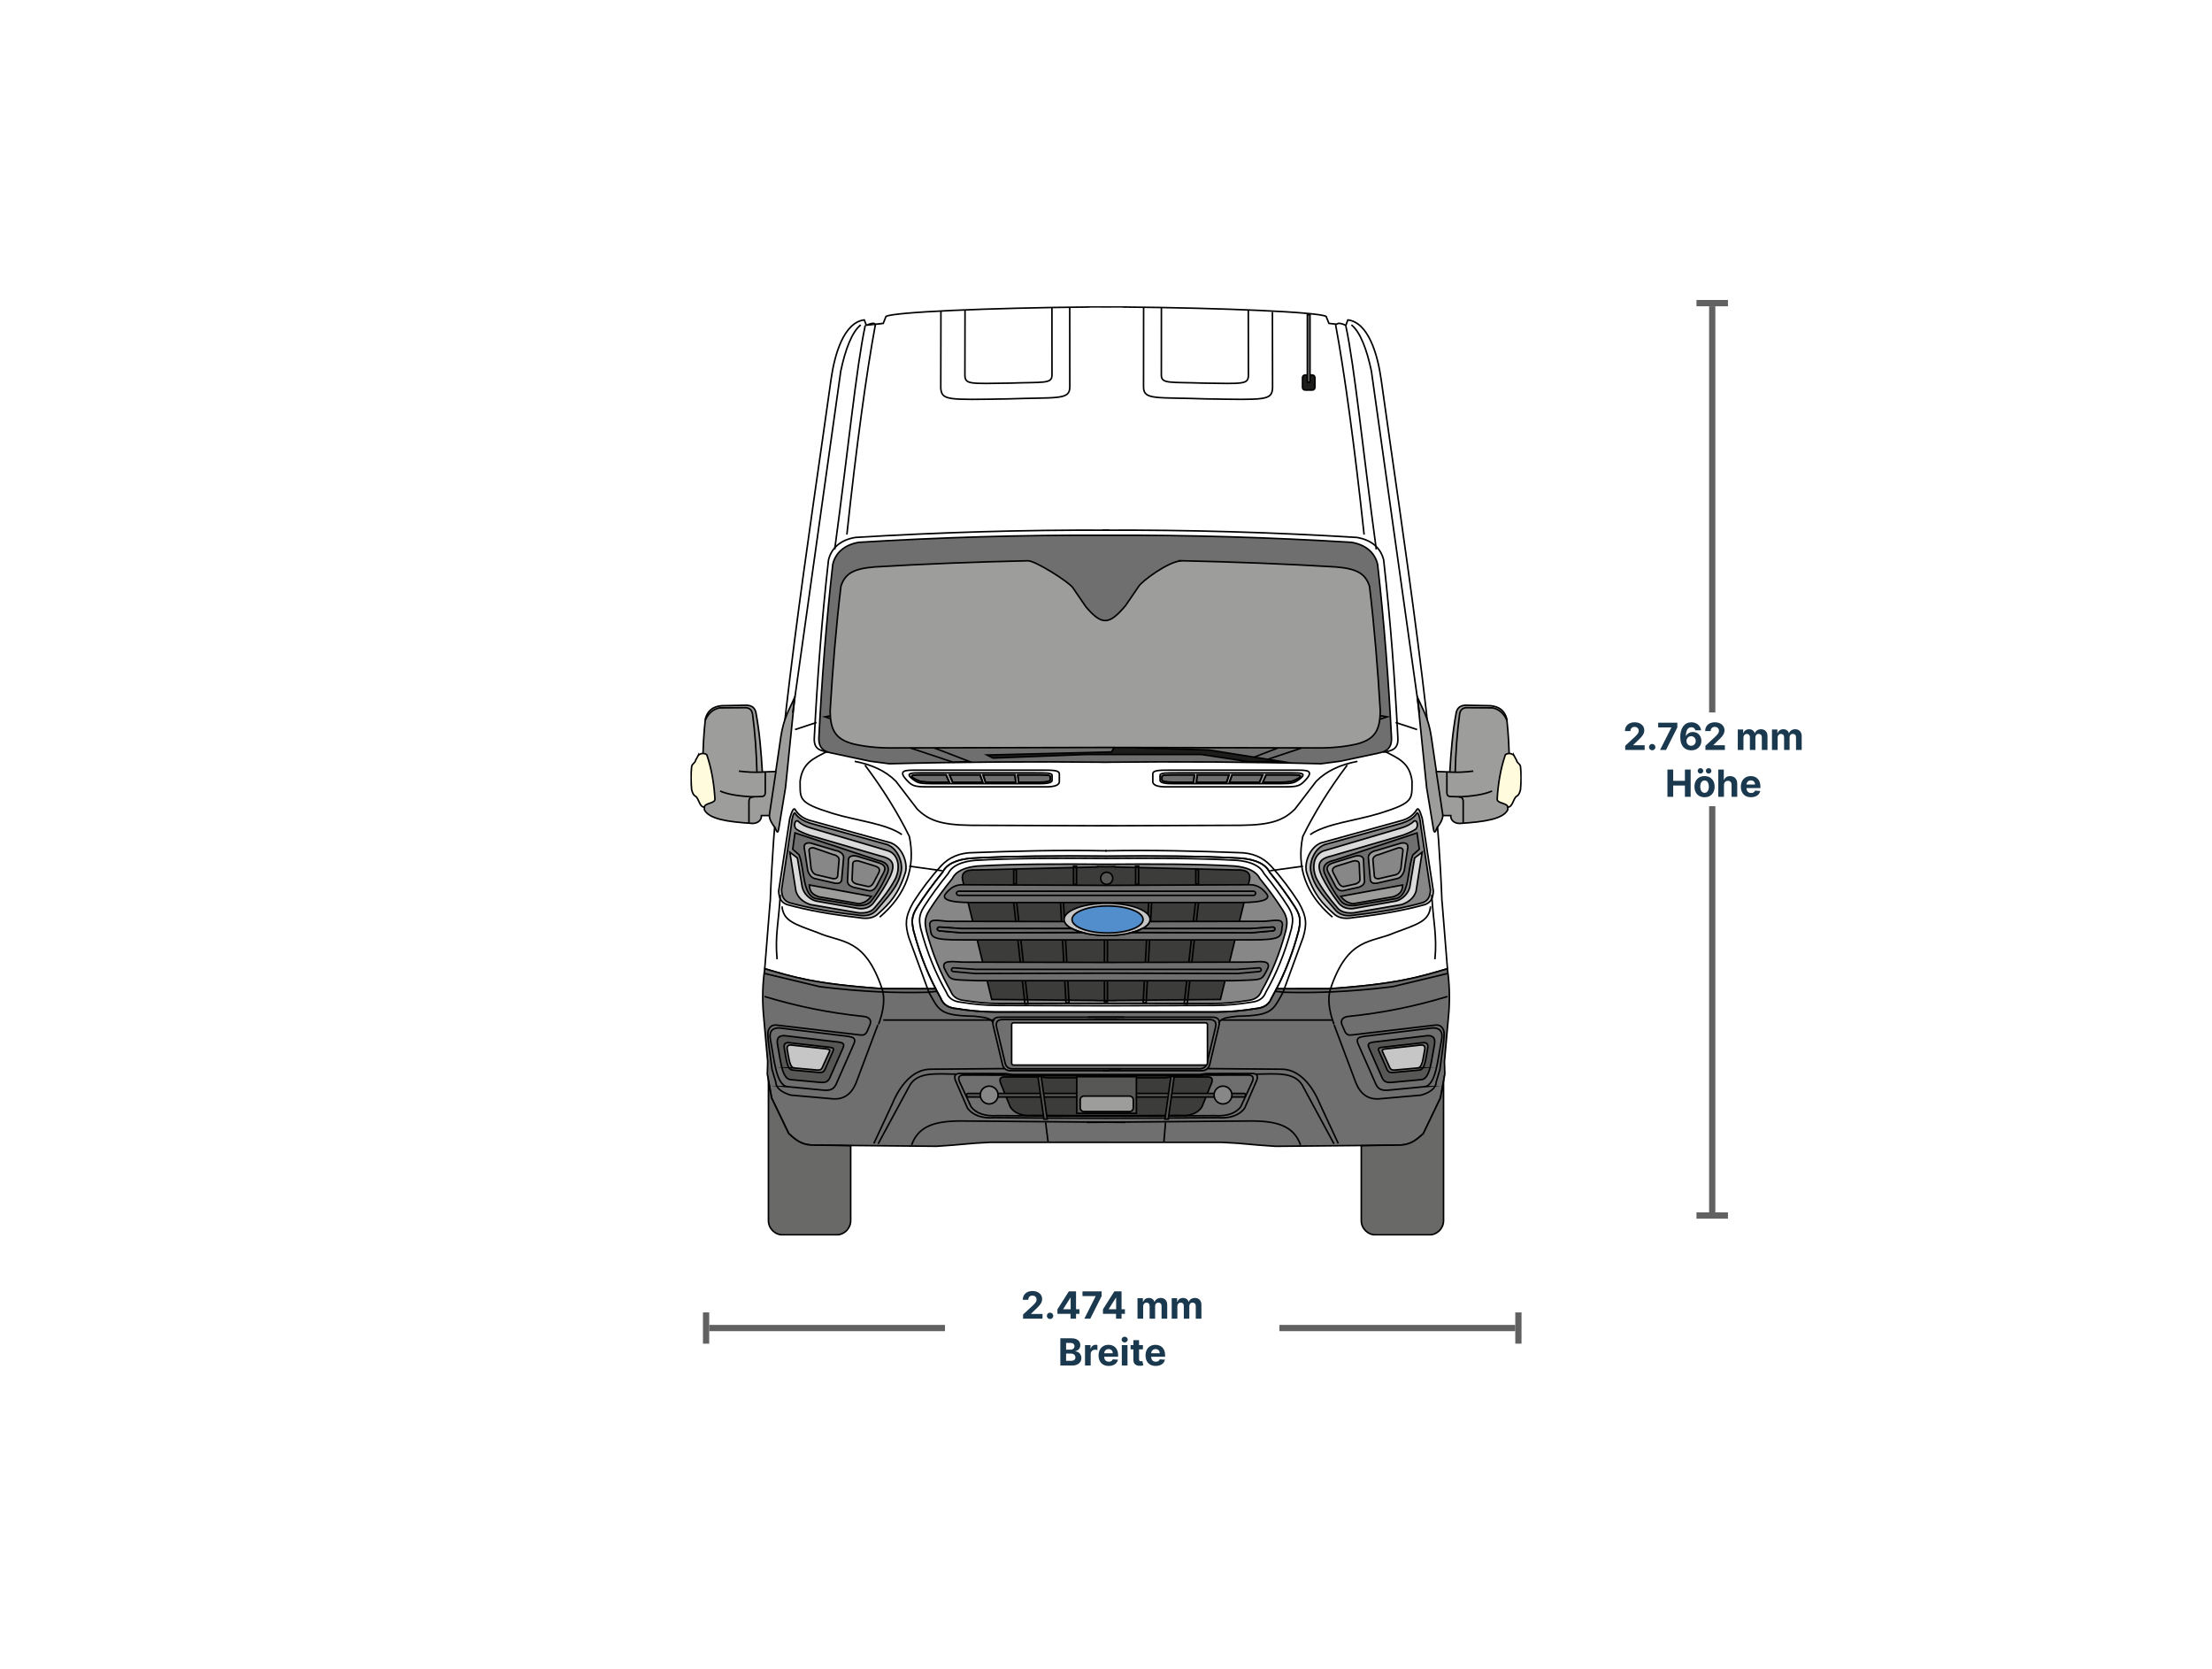 <svg width="708" height="534" viewBox="0 0 708 534" fill="none" xmlns="http://www.w3.org/2000/svg">
<rect width="708" height="534" fill="white"/>
<rect width="2.014" height="10.071" transform="matrix(0 1 1 0 543 96)" fill="#616161"/>
<rect width="289.972" height="2" transform="matrix(0 1 1 0 547.035 98.014)" fill="#616161"/>
<rect width="2.014" height="10.071" transform="matrix(0 1 1 0 543 387.986)" fill="#616161"/>
<rect width="90" height="30" transform="translate(503.43 228)" fill="white"/>
<path d="M520.186 240V238.67L523.292 235.794C523.557 235.538 523.778 235.308 523.957 235.104C524.139 234.899 524.277 234.699 524.371 234.503C524.464 234.304 524.511 234.089 524.511 233.859C524.511 233.604 524.453 233.384 524.336 233.199C524.22 233.011 524.061 232.868 523.859 232.768C523.657 232.666 523.429 232.615 523.173 232.615C522.906 232.615 522.673 232.669 522.474 232.777C522.275 232.885 522.122 233.04 522.014 233.241C521.906 233.443 521.852 233.683 521.852 233.962H520.101C520.101 233.391 520.23 232.895 520.488 232.474C520.747 232.054 521.109 231.729 521.575 231.499C522.041 231.268 522.578 231.153 523.186 231.153C523.811 231.153 524.355 231.264 524.818 231.486C525.284 231.705 525.646 232.009 525.905 232.398C526.163 232.787 526.292 233.233 526.292 233.736C526.292 234.065 526.227 234.391 526.096 234.712C525.969 235.033 525.74 235.389 525.41 235.781C525.081 236.17 524.616 236.638 524.017 237.183L522.743 238.432V238.491H526.407V240H520.186ZM528.823 240.111C528.541 240.111 528.3 240.011 528.098 239.812C527.899 239.611 527.8 239.369 527.8 239.088C527.8 238.81 527.899 238.571 528.098 238.372C528.3 238.173 528.541 238.074 528.823 238.074C529.095 238.074 529.334 238.173 529.539 238.372C529.743 238.571 529.845 238.81 529.845 239.088C529.845 239.276 529.797 239.447 529.7 239.604C529.607 239.757 529.483 239.881 529.33 239.974C529.176 240.065 529.007 240.111 528.823 240.111ZM531.336 240L534.954 232.841V232.781H530.739V231.273H536.863V232.803L533.241 240H531.336ZM541.289 240.119C540.84 240.116 540.407 240.041 539.99 239.893C539.575 239.746 539.203 239.506 538.873 239.173C538.544 238.841 538.282 238.401 538.089 237.852C537.899 237.304 537.803 236.631 537.803 235.832C537.806 235.099 537.89 234.445 538.055 233.868C538.222 233.288 538.461 232.797 538.771 232.393C539.083 231.99 539.457 231.683 539.892 231.473C540.326 231.26 540.813 231.153 541.353 231.153C541.936 231.153 542.45 231.267 542.896 231.494C543.342 231.719 543.7 232.024 543.97 232.411C544.242 232.797 544.407 233.23 544.464 233.71H542.644C542.573 233.406 542.424 233.168 542.197 232.994C541.97 232.821 541.688 232.734 541.353 232.734C540.785 232.734 540.353 232.982 540.058 233.476C539.765 233.97 539.616 234.642 539.61 235.491H539.67C539.801 235.233 539.977 235.013 540.198 234.831C540.423 234.646 540.677 234.506 540.961 234.409C541.248 234.31 541.551 234.26 541.869 234.26C542.386 234.26 542.846 234.382 543.249 234.626C543.653 234.868 543.971 235.2 544.204 235.624C544.437 236.047 544.553 236.531 544.553 237.077C544.553 237.668 544.416 238.193 544.14 238.653C543.867 239.114 543.485 239.474 542.994 239.736C542.505 239.994 541.937 240.122 541.289 240.119ZM541.281 238.67C541.565 238.67 541.819 238.602 542.044 238.466C542.268 238.33 542.444 238.145 542.572 237.912C542.7 237.679 542.764 237.418 542.764 237.128C542.764 236.838 542.7 236.578 542.572 236.348C542.447 236.118 542.274 235.935 542.052 235.798C541.83 235.662 541.578 235.594 541.294 235.594C541.08 235.594 540.883 235.634 540.701 235.713C540.522 235.793 540.365 235.903 540.228 236.045C540.095 236.187 539.99 236.352 539.913 236.54C539.836 236.724 539.798 236.922 539.798 237.132C539.798 237.413 539.862 237.67 539.99 237.903C540.12 238.136 540.296 238.322 540.518 238.462C540.742 238.601 540.997 238.67 541.281 238.67ZM545.862 240V238.67L548.968 235.794C549.232 235.538 549.454 235.308 549.633 235.104C549.815 234.899 549.953 234.699 550.046 234.503C550.14 234.304 550.187 234.089 550.187 233.859C550.187 233.604 550.129 233.384 550.012 233.199C549.896 233.011 549.737 232.868 549.535 232.768C549.333 232.666 549.105 232.615 548.849 232.615C548.582 232.615 548.349 232.669 548.15 232.777C547.951 232.885 547.798 233.04 547.69 233.241C547.582 233.443 547.528 233.683 547.528 233.962H545.776C545.776 233.391 545.906 232.895 546.164 232.474C546.423 232.054 546.785 231.729 547.251 231.499C547.717 231.268 548.254 231.153 548.862 231.153C549.487 231.153 550.031 231.264 550.494 231.486C550.96 231.705 551.322 232.009 551.58 232.398C551.839 232.787 551.968 233.233 551.968 233.736C551.968 234.065 551.903 234.391 551.772 234.712C551.644 235.033 551.416 235.389 551.086 235.781C550.757 236.17 550.292 236.638 549.693 237.183L548.419 238.432V238.491H552.083V240H545.862ZM556.215 240V233.455H557.945V234.609H558.021C558.158 234.226 558.385 233.923 558.703 233.702C559.021 233.48 559.402 233.369 559.845 233.369C560.294 233.369 560.676 233.482 560.992 233.706C561.307 233.928 561.517 234.229 561.622 234.609H561.691C561.824 234.234 562.066 233.935 562.415 233.71C562.767 233.483 563.183 233.369 563.664 233.369C564.274 233.369 564.77 233.564 565.151 233.953C565.534 234.339 565.726 234.888 565.726 235.598V240H563.915V235.956C563.915 235.592 563.818 235.32 563.625 235.138C563.432 234.956 563.191 234.865 562.901 234.865C562.571 234.865 562.314 234.97 562.129 235.18C561.945 235.388 561.852 235.662 561.852 236.003V240H560.093V235.918C560.093 235.597 560 235.341 559.816 235.151C559.634 234.96 559.394 234.865 559.095 234.865C558.894 234.865 558.712 234.916 558.55 235.018C558.391 235.118 558.264 235.259 558.171 235.44C558.077 235.619 558.03 235.83 558.03 236.071V240H556.215ZM567.16 240V233.455H568.89V234.609H568.967C569.103 234.226 569.33 233.923 569.649 233.702C569.967 233.48 570.347 233.369 570.791 233.369C571.24 233.369 571.622 233.482 571.937 233.706C572.252 233.928 572.463 234.229 572.568 234.609H572.636C572.769 234.234 573.011 233.935 573.36 233.71C573.713 233.483 574.129 233.369 574.609 233.369C575.22 233.369 575.715 233.564 576.096 233.953C576.48 234.339 576.671 234.888 576.671 235.598V240H574.86V235.956C574.86 235.592 574.764 235.32 574.57 235.138C574.377 234.956 574.136 234.865 573.846 234.865C573.517 234.865 573.259 234.97 573.075 235.18C572.89 235.388 572.798 235.662 572.798 236.003V240H571.038V235.918C571.038 235.597 570.945 235.341 570.761 235.151C570.579 234.96 570.339 234.865 570.041 234.865C569.839 234.865 569.657 234.916 569.495 235.018C569.336 235.118 569.21 235.259 569.116 235.44C569.022 235.619 568.975 235.83 568.975 236.071V240H567.16ZM533.702 255V246.273H535.547V249.874H539.293V246.273H541.134V255H539.293V251.395H535.547V255H533.702ZM545.578 255.128C544.916 255.128 544.344 254.987 543.861 254.706C543.381 254.422 543.01 254.027 542.749 253.521C542.487 253.013 542.357 252.423 542.357 251.753C542.357 251.077 542.487 250.486 542.749 249.98C543.01 249.472 543.381 249.077 543.861 248.795C544.344 248.511 544.916 248.369 545.578 248.369C546.24 248.369 546.811 248.511 547.291 248.795C547.774 249.077 548.146 249.472 548.408 249.98C548.669 250.486 548.8 251.077 548.8 251.753C548.8 252.423 548.669 253.013 548.408 253.521C548.146 254.027 547.774 254.422 547.291 254.706C546.811 254.987 546.24 255.128 545.578 255.128ZM545.587 253.722C545.888 253.722 546.139 253.636 546.341 253.466C546.543 253.293 546.695 253.057 546.797 252.759C546.902 252.46 546.955 252.121 546.955 251.74C546.955 251.359 546.902 251.02 546.797 250.722C546.695 250.423 546.543 250.187 546.341 250.014C546.139 249.841 545.888 249.754 545.587 249.754C545.283 249.754 545.027 249.841 544.82 250.014C544.615 250.187 544.46 250.423 544.355 250.722C544.253 251.02 544.202 251.359 544.202 251.74C544.202 252.121 544.253 252.46 544.355 252.759C544.46 253.057 544.615 253.293 544.82 253.466C545.027 253.636 545.283 253.722 545.587 253.722ZM544.279 247.56C544.034 247.56 543.824 247.474 543.648 247.304C543.472 247.131 543.384 246.926 543.384 246.69C543.384 246.449 543.472 246.244 543.648 246.077C543.824 245.909 544.034 245.825 544.279 245.825C544.526 245.825 544.735 245.909 544.905 246.077C545.078 246.244 545.165 246.449 545.165 246.69C545.165 246.926 545.078 247.131 544.905 247.304C544.735 247.474 544.526 247.56 544.279 247.56ZM546.887 247.56C546.642 247.56 546.432 247.474 546.256 247.304C546.08 247.131 545.992 246.926 545.992 246.69C545.992 246.449 546.08 246.244 546.256 246.077C546.432 245.909 546.642 245.825 546.887 245.825C547.134 245.825 547.343 245.909 547.513 246.077C547.686 246.244 547.773 246.449 547.773 246.69C547.773 246.926 547.686 247.131 547.513 247.304C547.343 247.474 547.134 247.56 546.887 247.56ZM551.796 251.216V255H549.98V246.273H551.744V249.609H551.821C551.969 249.223 552.208 248.92 552.537 248.702C552.867 248.48 553.28 248.369 553.777 248.369C554.232 248.369 554.628 248.469 554.966 248.668C555.307 248.864 555.571 249.146 555.759 249.516C555.949 249.882 556.043 250.321 556.04 250.832V255H554.225V251.156C554.227 250.753 554.125 250.439 553.918 250.214C553.713 249.99 553.426 249.878 553.057 249.878C552.81 249.878 552.591 249.93 552.401 250.036C552.213 250.141 552.066 250.294 551.958 250.496C551.852 250.695 551.798 250.935 551.796 251.216ZM560.452 255.128C559.778 255.128 559.199 254.991 558.713 254.719C558.23 254.443 557.858 254.054 557.596 253.551C557.335 253.045 557.204 252.447 557.204 251.757C557.204 251.084 557.335 250.493 557.596 249.984C557.858 249.476 558.226 249.08 558.7 248.795C559.177 248.511 559.737 248.369 560.379 248.369C560.811 248.369 561.213 248.439 561.585 248.578C561.96 248.714 562.287 248.92 562.565 249.196C562.846 249.472 563.065 249.818 563.221 250.236C563.378 250.651 563.456 251.136 563.456 251.693V252.192H557.929V251.067H561.747C561.747 250.805 561.69 250.574 561.577 250.372C561.463 250.17 561.305 250.013 561.104 249.899C560.905 249.783 560.673 249.724 560.409 249.724C560.133 249.724 559.889 249.788 559.676 249.916C559.466 250.041 559.301 250.21 559.182 250.423C559.062 250.634 559.001 250.868 558.998 251.126V252.196C558.998 252.52 559.058 252.8 559.177 253.036C559.3 253.271 559.471 253.453 559.693 253.581C559.915 253.709 560.177 253.773 560.481 253.773C560.683 253.773 560.868 253.744 561.035 253.688C561.203 253.631 561.346 253.545 561.466 253.432C561.585 253.318 561.676 253.179 561.738 253.014L563.417 253.125C563.332 253.528 563.157 253.881 562.893 254.182C562.632 254.48 562.294 254.713 561.879 254.881C561.467 255.045 560.991 255.128 560.452 255.128Z" fill="#1B394E"/>
<rect width="2" height="10" transform="matrix(1 0 0 -1 225 430)" fill="#616161"/>
<rect width="75.5" height="2" transform="matrix(1 0 0 -1 227 426)" fill="#616161"/>
<rect width="107" height="30" transform="translate(302.5 410)" fill="white"/>
<path d="M327.457 422V420.67L330.564 417.794C330.828 417.538 331.05 417.308 331.229 417.104C331.411 416.899 331.548 416.699 331.642 416.503C331.736 416.304 331.783 416.089 331.783 415.859C331.783 415.604 331.724 415.384 331.608 415.199C331.491 415.011 331.332 414.868 331.131 414.768C330.929 414.666 330.7 414.615 330.445 414.615C330.178 414.615 329.945 414.669 329.746 414.777C329.547 414.885 329.393 415.04 329.286 415.241C329.178 415.443 329.124 415.683 329.124 415.962H327.372C327.372 415.391 327.501 414.895 327.76 414.474C328.018 414.054 328.381 413.729 328.847 413.499C329.313 413.268 329.849 413.153 330.457 413.153C331.082 413.153 331.626 413.264 332.089 413.486C332.555 413.705 332.918 414.009 333.176 414.398C333.435 414.787 333.564 415.233 333.564 415.736C333.564 416.065 333.499 416.391 333.368 416.712C333.24 417.033 333.011 417.389 332.682 417.781C332.352 418.17 331.888 418.638 331.288 419.183L330.014 420.432V420.491H333.679V422H327.457ZM336.094 422.111C335.813 422.111 335.571 422.011 335.37 421.812C335.171 421.611 335.071 421.369 335.071 421.088C335.071 420.81 335.171 420.571 335.37 420.372C335.571 420.173 335.813 420.074 336.094 420.074C336.367 420.074 336.605 420.173 336.81 420.372C337.015 420.571 337.117 420.81 337.117 421.088C337.117 421.276 337.069 421.447 336.972 421.604C336.878 421.757 336.755 421.881 336.601 421.974C336.448 422.065 336.279 422.111 336.094 422.111ZM338.458 420.466V419.013L342.102 413.273H343.354V415.284H342.613L340.316 418.919V418.987H345.494V420.466H338.458ZM342.647 422V420.023L342.681 419.379V413.273H344.411V422H342.647ZM347.068 422L350.686 414.841V414.781H346.472V413.273H352.595V414.803L348.973 422H347.068ZM353.025 420.466V419.013L356.668 413.273H357.921V415.284H357.179L354.882 418.919V418.987H360.06V420.466H353.025ZM357.213 422V420.023L357.248 419.379V413.273H358.978V422H357.213ZM364.084 422V415.455H365.814V416.609H365.891C366.027 416.226 366.254 415.923 366.572 415.702C366.891 415.48 367.271 415.369 367.714 415.369C368.163 415.369 368.545 415.482 368.861 415.706C369.176 415.928 369.386 416.229 369.491 416.609H369.56C369.693 416.234 369.935 415.935 370.284 415.71C370.636 415.483 371.053 415.369 371.533 415.369C372.143 415.369 372.639 415.564 373.02 415.953C373.403 416.339 373.595 416.888 373.595 417.598V422H371.784V417.956C371.784 417.592 371.688 417.32 371.494 417.138C371.301 416.956 371.06 416.865 370.77 416.865C370.44 416.865 370.183 416.97 369.999 417.18C369.814 417.388 369.722 417.662 369.722 418.003V422H367.962V417.918C367.962 417.597 367.869 417.341 367.685 417.151C367.503 416.96 367.263 416.865 366.964 416.865C366.763 416.865 366.581 416.916 366.419 417.018C366.26 417.118 366.134 417.259 366.04 417.44C365.946 417.619 365.899 417.83 365.899 418.071V422H364.084ZM375.029 422V415.455H376.759V416.609H376.836C376.972 416.226 377.2 415.923 377.518 415.702C377.836 415.48 378.217 415.369 378.66 415.369C379.109 415.369 379.491 415.482 379.806 415.706C380.121 415.928 380.332 416.229 380.437 416.609H380.505C380.638 416.234 380.88 415.935 381.229 415.71C381.582 415.483 381.998 415.369 382.478 415.369C383.089 415.369 383.585 415.564 383.965 415.953C384.349 416.339 384.54 416.888 384.54 417.598V422H382.729V417.956C382.729 417.592 382.633 417.32 382.44 417.138C382.246 416.956 382.005 416.865 381.715 416.865C381.386 416.865 381.129 416.97 380.944 417.18C380.759 417.388 380.667 417.662 380.667 418.003V422H378.907V417.918C378.907 417.597 378.815 417.341 378.63 417.151C378.448 416.96 378.208 416.865 377.91 416.865C377.708 416.865 377.526 416.916 377.364 417.018C377.205 417.118 377.079 417.259 376.985 417.44C376.891 417.619 376.844 417.83 376.844 418.071V422H375.029ZM339.385 437V428.273H342.88C343.522 428.273 344.057 428.368 344.486 428.558C344.915 428.749 345.238 429.013 345.454 429.351C345.67 429.686 345.778 430.072 345.778 430.51C345.778 430.851 345.709 431.151 345.573 431.409C345.437 431.665 345.249 431.875 345.01 432.04C344.775 432.202 344.505 432.317 344.201 432.385V432.47C344.533 432.484 344.844 432.578 345.134 432.751C345.427 432.925 345.664 433.168 345.846 433.48C346.028 433.79 346.118 434.159 346.118 434.588C346.118 435.051 346.003 435.464 345.773 435.828C345.546 436.189 345.209 436.474 344.763 436.685C344.317 436.895 343.768 437 343.114 437H339.385ZM341.231 435.491H342.735C343.249 435.491 343.624 435.393 343.86 435.197C344.096 434.999 344.214 434.734 344.214 434.405C344.214 434.163 344.155 433.95 344.039 433.766C343.922 433.581 343.756 433.436 343.54 433.331C343.327 433.226 343.073 433.173 342.778 433.173H341.231V435.491ZM341.231 431.925H342.599C342.851 431.925 343.076 431.881 343.272 431.793C343.471 431.702 343.627 431.574 343.741 431.409C343.857 431.244 343.915 431.047 343.915 430.817C343.915 430.501 343.803 430.247 343.579 430.054C343.357 429.861 343.042 429.764 342.633 429.764H341.231V431.925ZM347.285 437V430.455H349.045V431.597H349.113C349.232 431.19 349.433 430.884 349.714 430.676C349.995 430.466 350.319 430.361 350.686 430.361C350.776 430.361 350.874 430.366 350.98 430.378C351.085 430.389 351.177 430.405 351.257 430.425V432.036C351.171 432.01 351.053 431.987 350.903 431.967C350.752 431.947 350.615 431.938 350.49 431.938C350.222 431.938 349.984 431.996 349.774 432.112C349.566 432.226 349.401 432.385 349.279 432.589C349.16 432.794 349.1 433.03 349.1 433.297V437H347.285ZM354.873 437.128C354.2 437.128 353.621 436.991 353.135 436.719C352.652 436.443 352.28 436.054 352.018 435.551C351.757 435.045 351.626 434.447 351.626 433.757C351.626 433.084 351.757 432.493 352.018 431.984C352.28 431.476 352.648 431.08 353.122 430.795C353.599 430.511 354.159 430.369 354.801 430.369C355.233 430.369 355.635 430.439 356.007 430.578C356.382 430.714 356.709 430.92 356.987 431.196C357.268 431.472 357.487 431.818 357.643 432.236C357.8 432.651 357.878 433.136 357.878 433.693V434.192H352.351V433.067H356.169C356.169 432.805 356.112 432.574 355.998 432.372C355.885 432.17 355.727 432.013 355.525 431.899C355.327 431.783 355.095 431.724 354.831 431.724C354.555 431.724 354.311 431.788 354.098 431.916C353.888 432.041 353.723 432.21 353.604 432.423C353.484 432.634 353.423 432.868 353.42 433.126V434.196C353.42 434.52 353.48 434.8 353.599 435.036C353.721 435.271 353.893 435.453 354.115 435.581C354.336 435.709 354.599 435.773 354.903 435.773C355.105 435.773 355.29 435.744 355.457 435.688C355.625 435.631 355.768 435.545 355.888 435.432C356.007 435.318 356.098 435.179 356.16 435.014L357.839 435.125C357.754 435.528 357.579 435.881 357.315 436.182C357.054 436.48 356.716 436.713 356.301 436.881C355.889 437.045 355.413 437.128 354.873 437.128ZM359.062 437V430.455H360.878V437H359.062ZM359.974 429.611C359.704 429.611 359.473 429.521 359.28 429.342C359.089 429.161 358.994 428.943 358.994 428.69C358.994 428.44 359.089 428.226 359.28 428.047C359.473 427.865 359.704 427.774 359.974 427.774C360.244 427.774 360.474 427.865 360.665 428.047C360.858 428.226 360.954 428.44 360.954 428.69C360.954 428.943 360.858 429.161 360.665 429.342C360.474 429.521 360.244 429.611 359.974 429.611ZM365.813 430.455V431.818H361.872V430.455H365.813ZM362.767 428.886H364.582V434.989C364.582 435.156 364.607 435.287 364.659 435.381C364.71 435.472 364.781 435.536 364.872 435.572C364.965 435.609 365.073 435.628 365.195 435.628C365.281 435.628 365.366 435.621 365.451 435.607C365.536 435.589 365.602 435.577 365.647 435.568L365.933 436.919C365.842 436.947 365.714 436.98 365.549 437.017C365.384 437.057 365.184 437.081 364.948 437.089C364.511 437.107 364.127 437.048 363.798 436.915C363.471 436.781 363.217 436.574 363.035 436.293C362.853 436.011 362.764 435.656 362.767 435.227V428.886ZM369.909 437.128C369.235 437.128 368.656 436.991 368.17 436.719C367.687 436.443 367.315 436.054 367.053 435.551C366.792 435.045 366.661 434.447 366.661 433.757C366.661 433.084 366.792 432.493 367.053 431.984C367.315 431.476 367.683 431.08 368.157 430.795C368.634 430.511 369.194 430.369 369.836 430.369C370.268 430.369 370.67 430.439 371.042 430.578C371.417 430.714 371.744 430.92 372.022 431.196C372.303 431.472 372.522 431.818 372.678 432.236C372.835 432.651 372.913 433.136 372.913 433.693V434.192H367.386V433.067H371.204C371.204 432.805 371.147 432.574 371.034 432.372C370.92 432.17 370.762 432.013 370.561 431.899C370.362 431.783 370.13 431.724 369.866 431.724C369.59 431.724 369.346 431.788 369.133 431.916C368.923 432.041 368.758 432.21 368.639 432.423C368.519 432.634 368.458 432.868 368.455 433.126V434.196C368.455 434.52 368.515 434.8 368.634 435.036C368.757 435.271 368.928 435.453 369.15 435.581C369.372 435.709 369.634 435.773 369.938 435.773C370.14 435.773 370.325 435.744 370.492 435.688C370.66 435.631 370.803 435.545 370.923 435.432C371.042 435.318 371.133 435.179 371.195 435.014L372.874 435.125C372.789 435.528 372.615 435.881 372.35 436.182C372.089 436.48 371.751 436.713 371.336 436.881C370.924 437.045 370.448 437.128 369.909 437.128Z" fill="#1B394E"/>
<rect width="75.5" height="2" transform="matrix(1 0 0 -1 409.5 426)" fill="#616161"/>
<rect width="2" height="10" transform="matrix(1 0 0 -1 485 430)" fill="#616161"/>
<g clip-path="url(#clip0_275_12181)">
<path fill-rule="evenodd" clip-rule="evenodd" d="M277.487 104.042C278.115 103.724 278.804 103.52 279.562 103.459L280.266 103.747L282.696 103.49L283.59 101.256C286.051 99.87 316.292 98.545 348.525 98.25V98.189C350.357 98.189 352.19 98.197 354.022 98.205C355.854 98.197 357.687 98.189 359.519 98.189V98.25C391.752 98.545 421.986 99.87 424.454 101.256L425.348 103.49L427.778 103.747L428.483 103.459C429.247 103.52 429.936 103.717 430.557 104.042L430.784 104.065L431.42 102.377C438.008 103.21 440.946 113.462 442.066 121.435C449.184 172.408 459.686 238.327 461.526 288.46L461.594 288.891L463.29 310.016C454.173 312.674 447.412 314.893 425.507 316.415L408.698 316.43H408.584C411.408 310.97 413.831 304.799 415.709 297.682C416.095 295.448 416.633 293.601 414.498 290.292C412.12 286.574 409.402 282.857 406.381 279.146C405.048 276.466 401.86 275.08 397.295 274.664C384.9 273.937 369.809 273.892 354.03 274.013C338.25 273.892 323.16 273.937 310.765 274.664C306.199 275.08 303.011 276.466 301.679 279.146C298.658 282.864 295.939 286.582 293.562 290.292C291.427 293.608 291.964 295.456 292.35 297.682C294.228 304.799 296.651 310.97 299.475 316.43H299.362L282.553 316.415C260.64 314.893 253.886 312.674 244.77 310.016L246.466 288.891L246.534 288.46C248.374 238.327 258.876 172.408 265.993 121.435C267.114 113.469 270.052 103.21 276.639 102.377L277.275 104.065L277.502 104.042H277.487Z" fill="white" stroke="black" stroke-width="0.5" stroke-miterlimit="22.93"/>
<path fill-rule="evenodd" clip-rule="evenodd" d="M354.428 365.562H317.054C309.345 365.903 308.482 366.311 299.737 366.834L261.167 366.471C257.229 366.561 255.367 365.471 252.467 362.745L247 351.372L245.599 343.763L245.713 339.735L244.372 324.652C243.941 319.897 244.1 314.445 244.789 310.016C253.89 312.673 260.659 314.884 282.542 316.406L299.351 316.421H299.464C299.987 317.428 300.517 318.413 301.062 319.367C301.955 321.797 304.007 322.554 306.029 322.759C310.148 323.433 314.267 323.819 318.386 323.849H389.651C393.77 323.819 397.889 323.433 402.016 322.759C404.045 322.554 406.09 321.797 406.983 319.367C407.528 318.413 408.066 317.428 408.581 316.429H408.694L425.504 316.414C447.386 314.892 454.155 312.681 463.256 310.023C463.945 314.453 464.104 319.904 463.673 324.659L462.332 339.742L462.446 343.77L461.045 351.38L455.578 362.753C452.678 365.479 450.816 366.576 446.879 366.478L408.308 366.842C399.563 366.311 398.7 365.91 390.992 365.569H354.428V365.562Z" fill="#706F6F" stroke="black" stroke-width="0.5" stroke-miterlimit="22.93"/>
<path fill-rule="evenodd" clip-rule="evenodd" d="M422.771 269.758C419.068 271.242 417.433 276.285 418.175 279.101C420.492 286.4 423.392 289.187 426.625 292.155C428.253 293.836 430.328 294.184 433.296 293.639C442.086 292.647 449.696 291.269 456.117 289.482C457.896 288.793 458.638 287.65 458.782 285.181L455.223 261.891C454.58 259.718 453.936 257.984 453.3 259.369C452.316 260.853 450.877 261.891 448.999 262.481L422.771 269.75V269.758Z" fill="#C6C6C6" stroke="black" stroke-width="0.5" stroke-miterlimit="22.93"/>
<path fill-rule="evenodd" clip-rule="evenodd" d="M423.937 270.318C420.447 271.711 418.917 276.466 419.614 279.116C420.621 284.053 424.21 287.324 427.572 291.405C429.109 292.987 431.062 293.313 433.849 292.798C442.125 291.867 449.295 290.564 455.337 288.884C457.011 288.232 457.707 287.157 457.851 284.833L454.837 264.919C454.572 261.86 453.921 259.217 453.316 260.527C452.384 261.921 450.408 262.905 448.636 263.458L423.937 270.303V270.318Z" fill="#878787" stroke="black" stroke-width="0.5" stroke-miterlimit="22.93"/>
<path d="M273.57 243.65C278.893 244.665 283.414 246.641 286.76 250.026L293.575 258.923C297.134 262.436 300.988 264.018 310.914 264.117L355.815 264.268" stroke="black" stroke-width="0.5" stroke-miterlimit="22.93"/>
<path d="M434.479 243.65C429.156 244.665 424.635 246.641 421.289 250.026L414.474 258.923C410.915 262.436 407.061 264.018 397.135 264.117L352.234 264.268" stroke="black" stroke-width="0.5" stroke-miterlimit="22.93"/>
<path d="M264.877 240.432C260.281 242.756 256.828 244.142 256.086 250.025C256.192 255.696 255.245 256.832 266.543 260.315C274.046 262.624 283.624 263.548 288.682 267.084" stroke="black" stroke-width="0.5" stroke-miterlimit="22.93"/>
<path d="M443.169 240.432C447.765 242.756 451.218 244.142 451.96 250.025C451.854 255.696 452.8 256.832 441.503 260.315C433.999 262.624 424.421 263.548 419.363 267.084" stroke="black" stroke-width="0.5" stroke-miterlimit="22.93"/>
<path d="M276.836 244.832C282.568 252.449 287.308 260.059 291.063 267.676C293.07 277.428 290.245 286.106 281.576 293.488" stroke="black" stroke-width="0.5" stroke-miterlimit="22.93"/>
<path d="M431.215 244.832C425.483 252.449 420.743 260.059 416.987 267.676C414.981 277.428 417.805 286.106 426.475 293.488" stroke="black" stroke-width="0.5" stroke-miterlimit="22.93"/>
<path fill-rule="evenodd" clip-rule="evenodd" d="M290.523 249.973C286.911 246.346 290.137 246.512 292.689 246.467H332.993C336.415 246.497 339.217 246.323 339.066 247.799V249.874C339.247 251.161 337.862 251.896 334.174 251.805H296.535C292.749 251.782 291.969 251.449 290.516 249.973H290.523Z" stroke="black" stroke-width="0.5" stroke-miterlimit="22.93"/>
<path fill-rule="evenodd" clip-rule="evenodd" d="M417.523 249.973C421.135 246.346 417.909 246.512 415.357 246.467H375.053C371.631 246.497 368.829 246.323 368.981 247.799V249.874C368.799 251.161 370.184 251.896 373.872 251.805H411.511C415.297 251.782 416.077 251.449 417.53 249.973H417.523Z" stroke="black" stroke-width="0.5" stroke-miterlimit="22.93"/>
<path fill-rule="evenodd" clip-rule="evenodd" d="M292.464 249.601C289.17 247.247 292.108 247.353 294.44 247.322H331.208C334.328 247.345 336.887 247.224 336.751 248.193V249.541C336.918 250.381 335.653 250.851 332.291 250.79H297.961C294.508 250.775 293.796 250.555 292.471 249.601H292.464Z" fill="#B2B2B2" stroke="black" stroke-width="0.5" stroke-miterlimit="22.93"/>
<path fill-rule="evenodd" clip-rule="evenodd" d="M415.587 249.601C418.88 247.247 415.943 247.353 413.61 247.322H376.842C373.723 247.345 371.163 247.224 371.3 248.193V249.541C371.133 250.381 372.397 250.851 375.759 250.79H410.09C413.542 250.775 414.254 250.555 415.579 249.601H415.587Z" fill="#B2B2B2" stroke="black" stroke-width="0.5" stroke-miterlimit="22.93"/>
<path fill-rule="evenodd" clip-rule="evenodd" d="M293.243 249.519C290.048 247.921 292.902 247.99 295.159 247.967H302.791L303.836 250.322H298.559C295.212 250.314 294.523 250.163 293.243 249.511V249.519ZM303.904 247.967H313.687L314.52 250.322H304.911L303.904 247.967ZM314.679 247.967H324.855L325.105 250.322H315.436L314.671 247.967H314.679ZM325.756 247.967H330.776C333.805 247.982 336.281 247.899 336.145 248.557V249.474C336.304 250.041 335.077 250.367 331.821 250.329H326.036L325.749 247.974L325.756 247.967Z" fill="#706F6F" stroke="black" stroke-width="0.5" stroke-miterlimit="22.93"/>
<path fill-rule="evenodd" clip-rule="evenodd" d="M293.243 249.519C290.048 247.921 292.902 247.99 295.159 247.967H302.791L303.836 250.322H298.559C295.212 250.314 294.523 250.163 293.243 249.511V249.519ZM303.904 247.967H313.687L314.52 250.322H304.911L303.904 247.967ZM314.679 247.967H324.855L325.105 250.322H315.436L314.671 247.967H314.679ZM325.756 247.967H330.776C333.805 247.982 336.281 247.899 336.145 248.557V249.474C336.304 250.041 335.077 250.367 331.821 250.329H326.036L325.749 247.974L325.756 247.967Z" stroke="black" stroke-width="0.5" stroke-miterlimit="22.93"/>
<path fill-rule="evenodd" clip-rule="evenodd" d="M414.806 249.519C418.001 247.921 415.146 247.99 412.89 247.967H405.258L404.213 250.322H409.49C412.837 250.314 413.526 250.163 414.806 249.511V249.519ZM404.145 247.967H394.362L393.529 250.322H403.138L404.145 247.967ZM393.37 247.967H383.194L382.944 250.322H392.613L393.378 247.967H393.37ZM382.293 247.967H377.273C374.244 247.982 371.768 247.899 371.904 248.557V249.474C371.745 250.041 372.972 250.367 376.228 250.329H382.012L382.3 247.974L382.293 247.967Z" fill="#706F6F" stroke="black" stroke-width="0.5" stroke-miterlimit="22.93"/>
<path fill-rule="evenodd" clip-rule="evenodd" d="M414.806 249.519C418.001 247.921 415.146 247.99 412.89 247.967H405.258L404.213 250.322H409.49C412.837 250.314 413.526 250.163 414.806 249.511V249.519ZM404.145 247.967H394.362L393.529 250.322H403.138L404.145 247.967ZM393.37 247.967H383.194L382.944 250.322H392.613L393.378 247.967H393.37ZM382.293 247.967H377.273C374.244 247.982 371.768 247.899 371.904 248.557V249.474C371.745 250.041 372.972 250.367 376.228 250.329H382.012L382.3 247.974L382.293 247.967Z" stroke="black" stroke-width="0.5" stroke-miterlimit="22.93"/>
<path fill-rule="evenodd" clip-rule="evenodd" d="M254.376 223.176L251.415 252.1L249.341 264.707C248.856 268.311 248.25 264.51 247.713 264.411C247.099 263.518 246.357 262.443 246.229 260.996H243.707C243.798 262.503 242.496 263.525 240.891 263.518C232.471 262.995 227.034 262.049 225.482 259.217C224.801 249.48 224.68 239.735 225.777 229.998C226.451 227.476 228.185 226.098 230.964 225.841L238.816 225.689C240.338 225.705 241.496 226.265 241.928 227.915C243.124 234.291 243.624 240.674 244.003 247.049L248.303 246.898L249.931 235.775C250.817 229.71 252.892 226.537 254.376 223.168V223.176Z" fill="#9D9D9C" stroke="black" stroke-width="0.5" stroke-miterlimit="22.93"/>
<path fill-rule="evenodd" clip-rule="evenodd" d="M453.672 223.176L456.632 252.1L458.707 264.707C459.192 268.311 459.797 264.51 460.335 264.411C460.948 263.518 461.69 262.443 461.819 260.996H464.34C464.25 262.503 465.552 263.525 467.157 263.518C475.577 262.995 481.013 262.049 482.566 259.217C483.247 249.48 483.368 239.735 482.27 229.998C481.596 227.476 479.863 226.098 477.084 225.841L469.232 225.689C467.71 225.705 466.551 226.265 466.12 227.915C464.923 234.291 464.424 240.674 464.045 247.049L459.744 246.898L458.116 235.775C457.231 229.71 455.156 226.537 453.672 223.168V223.176Z" fill="#9D9D9C" stroke="black" stroke-width="0.5" stroke-miterlimit="22.93"/>
<path fill-rule="evenodd" clip-rule="evenodd" d="M223.498 241.727C224.346 240.879 225.686 241.061 226.231 241.546C227.814 246.217 228.563 250.988 228.843 255.818C228.662 257.196 225.747 256.871 225.383 258.309C223.846 258.226 223.763 255.599 222.589 254.789C221.938 254.524 221.597 253.592 221.378 252.721C221.166 250.253 221.105 247.777 221.378 245.309C221.559 244.34 222.407 244.34 222.65 243.302L223.498 241.72V241.727Z" fill="#FFFBDC" stroke="black" stroke-width="0.5" stroke-miterlimit="22.93"/>
<path fill-rule="evenodd" clip-rule="evenodd" d="M484.549 241.727C483.701 240.879 482.361 241.061 481.815 241.546C480.233 246.217 479.483 250.988 479.203 255.818C479.385 257.196 482.3 256.871 482.663 258.309C484.2 258.226 484.284 255.599 485.457 254.789C486.109 254.524 486.449 253.592 486.669 252.721C486.881 250.253 486.941 247.777 486.669 245.309C486.487 244.34 485.639 244.34 485.397 243.302L484.549 241.72V241.727Z" fill="#FFFBDC" stroke="black" stroke-width="0.5" stroke-miterlimit="22.93"/>
<path d="M244.943 247.193V253.508C244.921 254.159 244.905 254.682 243.974 254.909L241.241 254.97C240.309 255.053 239.863 255.31 239.719 256.31V263.359" stroke="black" stroke-width="0.5" stroke-miterlimit="22.93"/>
<path d="M463.105 247.193V253.508C463.128 254.159 463.143 254.682 464.075 254.909L466.808 254.97C467.739 255.053 468.186 255.31 468.33 256.31V263.359" stroke="black" stroke-width="0.5" stroke-miterlimit="22.93"/>
<path d="M248.35 246.891L246.223 261.05" stroke="black" stroke-width="0.5" stroke-miterlimit="22.93"/>
<path d="M459.707 246.891L461.835 261.05" stroke="black" stroke-width="0.5" stroke-miterlimit="22.93"/>
<path d="M241.119 255.03C236.97 254.803 233.176 254.341 230.488 253.145" stroke="black" stroke-width="0.5" stroke-miterlimit="22.93"/>
<path d="M466.93 255.03C471.079 254.803 474.872 254.341 477.56 253.145" stroke="black" stroke-width="0.5" stroke-miterlimit="22.93"/>
<path d="M244.094 247.072C241.565 247.231 239.029 247.095 236.5 246.77" stroke="black" stroke-width="0.5" stroke-miterlimit="22.93"/>
<path d="M463.953 247.072C466.482 247.231 469.019 247.095 471.548 246.77" stroke="black" stroke-width="0.5" stroke-miterlimit="22.93"/>
<path d="M242.267 246.951C242.108 240.795 241.684 234.639 240.867 228.483C240.662 227.453 240.155 226.598 238.8 226.477L230.296 226.537C227.957 227.037 226.624 228.529 225.738 230.49" stroke="black" stroke-width="0.5" stroke-miterlimit="22.93"/>
<path d="M465.777 246.951C465.936 240.795 466.36 234.639 467.178 228.483C467.383 227.453 467.89 226.598 469.245 226.477L477.748 226.537C480.088 227.037 481.421 228.529 482.306 230.49" stroke="black" stroke-width="0.5" stroke-miterlimit="22.93"/>
<path d="M250.309 290.072C250.717 294.759 254.344 295.743 261.704 298.454C269.397 301.869 276.772 299.802 282.398 316.649C283.526 320.586 282.254 324.955 281.201 327.802" stroke="black" stroke-width="0.5" stroke-miterlimit="22.93"/>
<path d="M457.873 290.072C457.465 294.759 453.838 295.743 446.478 298.454C438.785 301.869 431.41 299.802 425.784 316.649C424.656 320.586 425.928 324.955 426.981 327.802" stroke="black" stroke-width="0.5" stroke-miterlimit="22.93"/>
<path d="M261.367 231.201L254.469 233.48" stroke="black" stroke-width="0.5" stroke-miterlimit="22.93"/>
<path d="M446.684 231.201L453.581 233.48" stroke="black" stroke-width="0.5" stroke-miterlimit="22.93"/>
<path d="M458.262 286.385C458.693 294.668 460.026 299.491 459.276 306.987" stroke="black" stroke-width="0.5" stroke-miterlimit="22.93"/>
<path d="M265.323 240.75C262.802 240.258 260.333 239.978 260.644 235.949C261.605 217.088 263.006 198.568 265.172 179.26C266.08 175.345 269.101 172.756 273.781 171.991C300.335 170.378 327.411 169.53 355.169 169.674" stroke="black" stroke-width="0.5" stroke-miterlimit="22.93"/>
<path d="M442.729 240.75C445.25 240.258 447.719 239.978 447.408 235.949C446.447 217.088 445.046 198.568 442.881 179.26C441.972 175.345 438.951 172.756 434.271 171.991C407.717 170.378 380.641 169.53 352.883 169.674" stroke="black" stroke-width="0.5" stroke-miterlimit="22.93"/>
<path fill-rule="evenodd" clip-rule="evenodd" d="M354.421 243.938H353.747H353.073V243.923C330.275 243.696 307.484 243.824 284.685 244.415L278.492 243.612L266.399 241.038C263.939 240.561 261.826 239.652 262.121 235.738C263.06 217.399 264.423 199.386 266.543 180.623C267.429 176.822 270.375 174.301 274.948 173.551C300.654 171.991 326.875 171.174 353.739 171.302C380.604 171.174 406.825 171.999 432.531 173.551C437.104 174.301 440.05 176.822 440.936 180.623C443.056 199.393 444.419 217.399 445.357 235.738C445.66 239.66 443.54 240.561 441.079 241.038L428.987 243.612L422.794 244.415C399.995 243.817 377.204 243.688 354.406 243.923V243.938H354.421Z" fill="#706F6F" stroke="black" stroke-width="0.5" stroke-miterlimit="22.93"/>
<path d="M267.164 175.829C271.427 144.505 274.085 117.375 276.924 104.246" stroke="black" stroke-width="0.5" stroke-miterlimit="22.93"/>
<path d="M440.514 175.829C436.251 144.505 433.593 117.375 430.754 104.246" stroke="black" stroke-width="0.5" stroke-miterlimit="22.93"/>
<path d="M271.062 171.075C274.099 142.779 277.423 118.663 280.186 103.898" stroke="black" stroke-width="0.5" stroke-miterlimit="22.93"/>
<path d="M436.612 171.075C433.576 142.779 430.252 118.663 427.488 103.898" stroke="black" stroke-width="0.5" stroke-miterlimit="22.93"/>
<path fill-rule="evenodd" clip-rule="evenodd" d="M264.059 229.408L265.861 229.082L284.888 234.617L287.433 234.291L291.029 235.435L294.33 237.547L310.367 243.733L304.969 243.9L291.779 239.501L289.386 237.873L286.388 237.714L283.987 235.919L264.059 229.408Z" stroke="black" stroke-width="0.5" stroke-miterlimit="22.93"/>
<path fill-rule="evenodd" clip-rule="evenodd" d="M443.989 229.408L442.194 229.082L423.159 234.617L420.615 234.291L417.018 235.435L413.717 237.547L397.688 243.733L403.079 243.9L416.269 239.501L418.661 237.873L421.66 237.714L424.06 235.919L443.989 229.408Z" stroke="black" stroke-width="0.5" stroke-miterlimit="22.93"/>
<path fill-rule="evenodd" clip-rule="evenodd" d="M315.91 241.62L355.768 240.644L356.964 238.523H362.06L364.309 239.341L386.789 239.992L410.466 243.733H399.525L384.54 241.454H347.53L317.856 242.597L315.91 241.62Z" fill="#1D1D1B" stroke="black" stroke-width="0.5" stroke-miterlimit="22.93"/>
<path fill-rule="evenodd" clip-rule="evenodd" d="M435.711 366.661V390.603C435.711 393.124 437.778 395.191 440.299 395.191H457.449C459.971 395.191 462.038 393.124 462.038 390.603V345.982L461.046 351.373L455.579 362.746C452.679 365.472 450.817 366.57 446.879 366.472L441.39 366.525L435.711 366.661Z" fill="#696968" stroke="black" stroke-width="0.5" stroke-miterlimit="22.93"/>
<path fill-rule="evenodd" clip-rule="evenodd" d="M272.284 366.661V390.603C272.284 393.124 270.217 395.191 267.695 395.191H250.546C248.024 395.191 245.957 393.124 245.957 390.603V345.982L246.949 351.373L252.416 362.746C255.316 365.472 257.178 366.57 261.116 366.472L266.605 366.525L272.284 366.661Z" fill="#696968" stroke="black" stroke-width="0.5" stroke-miterlimit="22.93"/>
<path d="M253.727 228.121L269.105 118.762C270.559 111.811 272.694 106.216 275.495 103.975" stroke="black" stroke-width="0.5" stroke-miterlimit="22.93"/>
<path d="M454.323 228.121L438.945 118.754C437.491 111.804 435.356 106.208 432.555 103.967" stroke="black" stroke-width="0.5" stroke-miterlimit="22.93"/>
<path d="M420.022 120.004H417.743C417.274 120.004 416.895 120.384 416.895 120.852V123.979C416.895 124.447 417.274 124.827 417.743 124.827H420.022C420.49 124.827 420.87 124.447 420.87 123.979V120.852C420.87 120.384 420.49 120.004 420.022 120.004Z" fill="#1D1D1B" stroke="black" stroke-width="0.5" stroke-miterlimit="22.93"/>
<path d="M419.297 100.711H418.449V122.298H419.297V100.711Z" fill="#878787" stroke="black" stroke-width="0.5" stroke-miterlimit="22.93"/>
<path fill-rule="evenodd" clip-rule="evenodd" d="M350.516 323.85H389.662C393.781 323.819 397.9 323.433 402.027 322.759C404.056 322.555 406.1 321.798 406.994 319.367C410.515 313.204 413.49 306.101 415.716 297.674C416.103 295.44 416.64 293.593 414.505 290.284C412.127 286.566 409.409 282.849 406.388 279.138C405.055 276.458 401.868 275.072 397.302 274.656C384.907 273.929 369.816 273.884 354.037 274.005C338.257 273.884 323.167 273.929 310.772 274.656C306.206 275.072 303.019 276.458 301.686 279.138C298.665 282.856 295.947 286.574 293.569 290.284C291.434 293.6 291.971 295.448 292.358 297.674C294.584 306.101 297.567 313.204 301.08 319.367C301.974 321.798 304.026 322.555 306.047 322.759C310.166 323.433 314.285 323.819 318.404 323.85H350.524H350.516Z" stroke="black" stroke-width="0.5" stroke-miterlimit="22.93"/>
<path fill-rule="evenodd" clip-rule="evenodd" d="M319.243 321.759C315.358 321.737 311.467 321.366 307.582 320.73C305.674 320.533 303.736 319.821 302.895 317.527C299.571 311.712 296.762 305.011 294.665 297.06C294.301 294.955 293.794 293.214 295.808 290.087C298.049 286.581 300.616 283.075 303.471 279.57C304.735 277.041 307.734 275.731 312.042 275.337C324.036 274.633 338.717 274.603 354.027 274.731C369.337 274.603 384.011 274.633 396.013 275.337C400.321 275.731 403.327 277.041 404.584 279.57C407.438 283.075 409.998 286.581 412.246 290.087C414.26 293.214 413.753 294.955 413.39 297.06C411.292 305.011 408.476 311.712 405.159 317.527C404.311 319.821 402.38 320.533 400.472 320.73C396.588 321.366 392.696 321.729 388.812 321.759C348.008 321.903 360.054 321.903 319.25 321.759H319.243Z" stroke="black" stroke-width="0.5" stroke-miterlimit="22.93"/>
<path fill-rule="evenodd" clip-rule="evenodd" d="M354.029 321.147L319.775 321.162C316.087 321.14 312.4 320.791 308.713 320.185C306.903 320.004 305.071 319.322 304.268 317.149C301.118 311.637 298.453 305.277 296.461 297.743C296.113 295.744 295.636 294.093 297.544 291.133C299.672 287.809 302.102 284.485 304.806 281.161C306.002 278.76 308.849 277.526 312.938 277.148C324.644 276.466 339.045 276.451 354.022 276.587C368.999 276.451 383.393 276.466 395.106 277.148C399.195 277.519 402.042 278.76 403.238 281.161C405.941 284.485 408.372 287.809 410.499 291.133C412.415 294.101 411.93 295.751 411.582 297.743C409.591 305.277 406.926 311.637 403.776 317.149C402.973 319.322 401.141 320.004 399.331 320.185C395.644 320.791 391.956 321.14 388.269 321.162L354.014 321.147H354.029Z" fill="#878787" stroke="black" stroke-width="0.5" stroke-miterlimit="22.93"/>
<path fill-rule="evenodd" clip-rule="evenodd" d="M390.623 319.852L399.83 282.039C400.602 279.313 399.02 278.223 395.59 278.405L356.807 277.451V277.314L354.021 277.383L351.234 277.314V277.451L312.452 278.405C309.022 278.223 307.439 279.313 308.212 282.039L317.419 319.852L351.234 320.163V320.216L354.021 320.193L356.807 320.216V320.163L390.623 319.852Z" fill="#3C3C3B" stroke="black" stroke-width="0.5" stroke-miterlimit="22.93"/>
<path fill-rule="evenodd" clip-rule="evenodd" d="M324.332 287.816L325.294 287.74L329.034 321.283L328.065 321.351L324.332 287.816Z" stroke="black" stroke-width="0.5" stroke-miterlimit="22.93"/>
<path fill-rule="evenodd" clip-rule="evenodd" d="M383.725 287.816L382.756 287.74L379.016 321.283L379.985 321.351L383.725 287.816Z" stroke="black" stroke-width="0.5" stroke-miterlimit="22.93"/>
<path fill-rule="evenodd" clip-rule="evenodd" d="M339.391 288.058L340.36 287.982L342.169 320.874L341.193 320.95L339.391 288.058Z" stroke="black" stroke-width="0.5" stroke-miterlimit="22.93"/>
<path fill-rule="evenodd" clip-rule="evenodd" d="M368.658 288.058L367.689 287.982L365.887 320.874L366.856 320.95L368.658 288.058Z" stroke="black" stroke-width="0.5" stroke-miterlimit="22.93"/>
<path fill-rule="evenodd" clip-rule="evenodd" d="M353.492 299.363V320.579H354.461V299.371H354.348C354.06 299.371 353.772 299.371 353.492 299.363Z" stroke="black" stroke-width="0.5" stroke-miterlimit="22.93"/>
<path d="M325.301 278.291H324.453V282.895H325.301V278.291Z" stroke="black" stroke-width="0.5" stroke-miterlimit="22.93"/>
<path d="M383.594 278.291H382.746V282.895H383.594V278.291Z" stroke="black" stroke-width="0.5" stroke-miterlimit="22.93"/>
<path d="M344.571 277.201H343.602V283.016H344.571V277.201Z" stroke="black" stroke-width="0.5" stroke-miterlimit="22.93"/>
<path d="M364.446 277.201H363.477V283.016H364.446V277.201Z" stroke="black" stroke-width="0.5" stroke-miterlimit="22.93"/>
<path fill-rule="evenodd" clip-rule="evenodd" d="M354.224 283.015C355.291 283.015 356.162 282.145 356.162 281.077C356.162 280.009 355.291 279.139 354.224 279.139C353.156 279.139 352.285 280.009 352.285 281.077C352.285 282.145 353.156 283.015 354.224 283.015Z" fill="#575756" stroke="black" stroke-width="0.5" stroke-miterlimit="22.93"/>
<path d="M291.008 277.201L301.548 278.655" stroke="black" stroke-width="0.5" stroke-miterlimit="22.93"/>
<path d="M417.047 277.201L406.5 278.655" stroke="black" stroke-width="0.5" stroke-miterlimit="22.93"/>
<path fill-rule="evenodd" clip-rule="evenodd" d="M452.785 274.558L455.193 272.718L453.24 285.234C452.596 287.218 451.082 288.642 448.651 289.482L433.266 292.125C430.706 292.337 428.897 291.739 427.867 290.285C425.459 287.514 423.225 284.614 421.461 281.327C419.606 277.587 420.462 273.006 424.195 272.143L448.303 265.026C450.143 264.518 451.597 263.753 452.664 262.731C453.649 262.345 454.065 264.405 453.179 265.313C451.975 266.139 450.461 266.752 448.878 267.32L426.035 273.975C421.991 274.891 421.476 276.777 423.051 280.373C424.52 283.334 426.209 286.007 428.064 288.46C429.389 290.595 431.653 290.997 433.266 290.739L446.925 288.331C449.136 287.688 450.809 285.787 451.233 283.872L452.785 274.558Z" fill="#DADADA" stroke="black" stroke-width="0.5" stroke-miterlimit="22.93"/>
<path fill-rule="evenodd" clip-rule="evenodd" d="M454.277 271.764L453.558 266.547L427.08 275.307C424.399 275.822 423.233 277.102 423.869 279.283C425.194 282.425 426.913 285.446 429.139 288.331C430.146 289.618 431.91 289.883 433.69 289.769L446.857 287.566C451.233 286.544 450.431 278.245 452.218 273.589L454.277 271.771V271.764Z" fill="#706F6F" stroke="black" stroke-width="0.5" stroke-miterlimit="22.93"/>
<path fill-rule="evenodd" clip-rule="evenodd" d="M446.092 286.946C447.349 286.408 448.909 285.802 448.962 283.213L429.094 286.855C430.139 288.059 431.259 288.998 433.114 289.202L446.092 286.953V286.946Z" fill="#9D9D9C" stroke="black" stroke-width="0.5" stroke-miterlimit="22.93"/>
<path d="M354.914 342.651H323.348C322.098 342.621 321.364 341.993 320.94 341.001L317.934 328.379C317.457 326.523 318.032 325.441 320.19 325.524H359.866" stroke="black" stroke-width="0.5" stroke-miterlimit="22.93"/>
<path d="M353.143 342.651H384.71C385.959 342.621 386.694 341.993 387.118 341.001L390.124 328.379C390.601 326.523 390.025 325.441 387.867 325.524H348.191" stroke="black" stroke-width="0.5" stroke-miterlimit="22.93"/>
<path d="M358.729 342.052H324.005C322.854 342.029 322.181 341.446 321.794 340.53L319.031 328.915C318.592 327.203 319.122 326.212 321.105 326.287H357.624" stroke="black" stroke-width="0.5" stroke-miterlimit="22.93"/>
<path d="M354.995 342.052H384.04C385.191 342.029 385.865 341.446 386.251 340.53L389.015 328.915C389.454 327.203 388.924 326.212 386.94 326.287H350.422" stroke="black" stroke-width="0.5" stroke-miterlimit="22.93"/>
<path d="M463.311 318.898C452.733 322.086 442.882 324.1 431.502 325.289C430.245 325.425 428.61 326.137 429.745 328.424C430.525 329.991 430.525 331.611 432.918 331.18L459.177 328.083C460.797 327.826 461.751 328.56 462.168 330.105C462.493 331.892 461.319 338.169 460.895 342.197L459.692 346.255C459.639 348.11 457.988 349.541 454.884 350.465L441.209 351.669C437.991 351.82 435.515 350.268 433.993 346.558L427.02 327.985" stroke="black" stroke-width="0.5" stroke-miterlimit="22.93"/>
<path d="M244.684 318.898C255.261 322.086 265.112 324.1 276.492 325.289C277.749 325.425 279.385 326.137 278.249 328.424C277.469 329.991 277.469 331.611 275.077 331.18L248.818 328.083C247.197 327.826 246.243 328.56 245.827 330.105C245.501 331.892 246.675 338.169 247.099 342.197L248.303 346.255C248.356 348.11 250.007 349.541 253.111 350.465L266.785 351.669C270.003 351.82 272.479 350.268 274.001 346.558L280.975 327.985" stroke="black" stroke-width="0.5" stroke-miterlimit="22.93"/>
<path fill-rule="evenodd" clip-rule="evenodd" d="M455.943 347.762C459.608 347.277 460.13 339.282 461.357 333.035C462.046 329.794 460.653 328.484 457.147 329.128L436.507 331.657C435.038 331.899 433.864 332.202 434.727 334.133L440.467 347.164C441.307 348.678 442.329 349.057 444.571 348.86L455.951 347.762H455.943Z" fill="#706F6F" stroke="black" stroke-width="0.5" stroke-miterlimit="22.93"/>
<path fill-rule="evenodd" clip-rule="evenodd" d="M252.053 347.762C248.389 347.277 247.866 339.282 246.64 333.035C245.951 329.794 247.344 328.484 250.85 329.128L271.49 331.657C272.959 331.899 274.133 332.202 273.269 334.133L267.53 347.164C266.69 348.678 265.667 349.057 263.426 348.86L252.046 347.762H252.053Z" fill="#706F6F" stroke="black" stroke-width="0.5" stroke-miterlimit="22.93"/>
<path fill-rule="evenodd" clip-rule="evenodd" d="M455.041 345.497C457.782 345.133 458.176 339.152 459.092 334.472C459.607 332.049 458.562 331.065 455.942 331.55L439.504 333.503C438.406 333.685 437.528 333.912 438.172 335.351L442.465 345.103C443.093 346.231 443.858 346.519 445.531 346.375L455.041 345.497Z" fill="#575756" stroke="black" stroke-width="0.5" stroke-miterlimit="22.93"/>
<path fill-rule="evenodd" clip-rule="evenodd" d="M252.952 345.497C250.211 345.133 249.817 339.152 248.901 334.472C248.386 332.049 249.431 331.065 252.051 331.55L268.489 333.503C269.587 333.685 270.465 333.912 269.822 335.351L265.528 345.103C264.9 346.231 264.135 346.519 262.462 346.375L252.952 345.497Z" fill="#575756" stroke="black" stroke-width="0.5" stroke-miterlimit="22.93"/>
<path fill-rule="evenodd" clip-rule="evenodd" d="M454.43 342.438C456.142 342.211 456.384 338.478 456.952 335.563C457.277 334.049 456.626 333.443 454.991 333.739L442.179 335.185C441.498 335.298 440.945 335.435 441.347 336.336L444.027 342.416C444.421 343.12 444.898 343.302 445.943 343.211L454.43 342.431V342.438Z" fill="#706F6F" stroke="black" stroke-width="0.5" stroke-miterlimit="22.93"/>
<path fill-rule="evenodd" clip-rule="evenodd" d="M253.565 342.438C251.854 342.211 251.611 338.478 251.044 335.563C250.726 334.049 251.369 333.443 253.005 333.739L265.816 335.185C266.498 335.298 267.05 335.435 266.649 336.336L263.969 342.416C263.575 343.12 263.098 343.302 262.053 343.211L253.565 342.431V342.438Z" fill="#706F6F" stroke="black" stroke-width="0.5" stroke-miterlimit="22.93"/>
<path fill-rule="evenodd" clip-rule="evenodd" d="M453.823 341.773C455.3 341.584 455.504 338.464 455.996 336.019C456.277 334.754 455.716 334.239 454.308 334.489L443.268 335.701C442.678 335.799 442.208 335.913 442.557 336.67L444.866 341.758C445.207 342.348 445.616 342.5 446.517 342.424L453.831 341.773H453.823Z" fill="#C6C6C6" stroke="black" stroke-width="0.5" stroke-miterlimit="22.93"/>
<path fill-rule="evenodd" clip-rule="evenodd" d="M254.173 341.773C252.696 341.584 252.492 338.464 252 336.019C251.72 334.754 252.28 334.239 253.688 334.489L264.728 335.701C265.318 335.799 265.788 335.913 265.44 336.67L263.13 341.758C262.789 342.348 262.381 342.5 261.48 342.424L254.165 341.773H254.173Z" fill="#C6C6C6" stroke="black" stroke-width="0.5" stroke-miterlimit="22.93"/>
<path d="M279.703 365.934L285.571 353.319C287.873 347.678 292.09 342.014 298.11 342.166L321.461 341.977" stroke="black" stroke-width="0.5" stroke-miterlimit="22.93"/>
<path d="M428.344 365.934L422.476 353.319C420.174 347.678 415.957 342.014 409.937 342.166L386.586 341.977" stroke="black" stroke-width="0.5" stroke-miterlimit="22.93"/>
<path fill-rule="evenodd" clip-rule="evenodd" d="M318.234 357.681C314.335 357.984 311.253 356.894 309.633 354.569L305.779 345.71C305.279 344.226 305.756 343.59 307.134 343.537L321.839 343.56L324.095 343.863H383.95L386.206 343.56L400.91 343.537C402.296 343.598 402.765 344.226 402.266 345.71L398.412 354.569C396.791 356.894 393.71 357.984 389.81 357.681C364.937 357.893 343.108 357.893 318.234 357.681Z" stroke="black" stroke-width="0.5" stroke-miterlimit="22.93"/>
<path fill-rule="evenodd" clip-rule="evenodd" d="M319.177 357.028C315.384 357.301 312.385 356.309 310.81 354.174L307.062 346.042C306.578 344.679 307.04 344.096 308.38 344.043L322.675 344.066L324.871 344.338H383.075L385.271 344.066L399.566 344.043C400.914 344.096 401.368 344.679 400.884 346.042L397.136 354.174C395.561 356.309 392.562 357.309 388.769 357.028C364.577 357.225 343.361 357.225 319.169 357.028H319.177Z" fill="#706F6F" stroke="black" stroke-width="0.5" stroke-miterlimit="22.93"/>
<path fill-rule="evenodd" clip-rule="evenodd" d="M330.342 356.947C327.169 357.212 324.67 356.265 323.353 354.244L320.226 346.536C319.824 345.241 320.203 344.696 321.331 344.643L333.272 344.658L335.104 344.923H372.948L374.78 344.658L386.721 344.643C387.849 344.696 388.227 345.241 387.826 346.536L384.699 354.244C383.382 356.265 380.883 357.212 377.71 356.947C361.651 357.091 346.401 357.091 330.342 356.947Z" fill="#3C3C3B" stroke="black" stroke-width="0.5" stroke-miterlimit="22.93"/>
<path d="M346.45 349.92H309.878C309.594 349.92 309.363 350.15 309.363 350.435V350.548C309.363 350.833 309.594 351.063 309.878 351.063H346.45C346.734 351.063 346.965 350.833 346.965 350.548V350.435C346.965 350.15 346.734 349.92 346.45 349.92Z" fill="#575756" stroke="black" stroke-width="0.5" stroke-miterlimit="22.93"/>
<path d="M398.172 349.92H361.601C361.316 349.92 361.086 350.15 361.086 350.435V350.548C361.086 350.833 361.316 351.063 361.601 351.063H398.172C398.457 351.063 398.687 350.833 398.687 350.548V350.435C398.687 350.15 398.457 349.92 398.172 349.92Z" fill="#575756" stroke="black" stroke-width="0.5" stroke-miterlimit="22.93"/>
<path fill-rule="evenodd" clip-rule="evenodd" d="M332.215 344.49H333.267L335.183 358.142H334.13L332.215 344.49Z" fill="#575756" stroke="black" stroke-width="0.5" stroke-miterlimit="22.93"/>
<path fill-rule="evenodd" clip-rule="evenodd" d="M375.835 344.49H374.783L372.867 358.142H373.92L375.835 344.49Z" fill="#575756" stroke="black" stroke-width="0.5" stroke-miterlimit="22.93"/>
<path d="M281.074 366.046L291.281 347.177C293.886 343.066 299.224 343.641 306.038 343.747" stroke="black" stroke-width="0.5" stroke-miterlimit="22.93"/>
<path d="M426.976 366.046L416.769 347.177C414.164 343.066 408.826 343.641 402.012 343.747" stroke="black" stroke-width="0.5" stroke-miterlimit="22.93"/>
<path d="M291.789 366.395C293.985 360.322 299.209 358.785 307.417 358.732L360.169 359.187" stroke="black" stroke-width="0.5" stroke-miterlimit="22.93"/>
<path d="M416.267 366.395C414.071 360.322 408.847 358.785 400.639 358.732L347.887 359.187" stroke="black" stroke-width="0.5" stroke-miterlimit="22.93"/>
<path d="M385.874 327.318H324.399C324.069 327.318 323.801 327.586 323.801 327.917V340.243C323.801 340.574 324.069 340.841 324.399 340.841H385.874C386.204 340.841 386.472 340.574 386.472 340.243V327.917C386.472 327.586 386.204 327.318 385.874 327.318Z" fill="white" stroke="black" stroke-width="0.5" stroke-miterlimit="22.93"/>
<path d="M363.729 344.574H344.641V356.28H363.729V344.574Z" fill="#575756" stroke="black" stroke-width="0.5" stroke-miterlimit="22.93"/>
<path d="M361.53 350.768H346.954C346.289 350.768 345.75 351.307 345.75 351.972V354.523C345.75 355.188 346.289 355.727 346.954 355.727H361.53C362.194 355.727 362.733 355.188 362.733 354.523V351.972C362.733 351.307 362.194 350.768 361.53 350.768Z" fill="#9D9D9C" stroke="black" stroke-width="0.5" stroke-miterlimit="22.93"/>
<path d="M317.934 327.318C316.814 325.561 314.815 325.614 311.938 325.213C300.777 325.016 300.58 323.456 297.309 317.55L290.873 299.968C289.722 295.963 289.601 293.57 292.266 288.838C294.878 284.742 297.816 280.82 301.208 277.109C303.737 274.384 307.129 272.854 311.612 272.862C324.764 272.369 338.37 271.983 354.264 272.279" stroke="black" stroke-width="0.5" stroke-miterlimit="22.93"/>
<path d="M390.04 327.318C391.161 325.561 393.16 325.614 396.037 325.213C407.198 325.016 407.395 323.456 410.666 317.55L417.102 299.968C418.252 295.963 418.374 293.57 415.708 288.838C413.096 284.742 410.158 280.82 406.766 277.109C404.237 274.384 400.845 272.854 396.363 272.862C383.21 272.369 369.604 271.983 353.711 272.279" stroke="black" stroke-width="0.5" stroke-miterlimit="22.93"/>
<path d="M244.738 311.539L262.32 315.749C276.691 317.536 287.329 317.771 296.885 317.551L299.891 317.248" stroke="black" stroke-width="0.5" stroke-miterlimit="22.93"/>
<path d="M463.312 311.539L445.731 315.749C431.36 317.536 420.721 317.771 411.158 317.551L408.152 317.248" stroke="black" stroke-width="0.5" stroke-miterlimit="22.93"/>
<path fill-rule="evenodd" clip-rule="evenodd" d="M350.514 288.831H396.687C405.409 288.869 406.5 287.46 405.409 286.044C403.918 284.189 402.54 283.296 400.442 283.137L354.028 283.341L307.613 283.137C305.515 283.296 304.137 284.189 302.646 286.044C301.555 287.46 302.646 288.869 311.368 288.831H350.514Z" fill="#706F6F" stroke="black" stroke-width="0.5" stroke-miterlimit="22.93"/>
<path fill-rule="evenodd" clip-rule="evenodd" d="M356.852 300.786H308.257C297.717 300.824 298.08 299.9 297.717 296.788C296.907 293.601 299.981 294.645 303.532 294.85L340.724 294.926C341.64 297.439 347.395 299.37 354.353 299.37C361.312 299.37 367.066 297.432 367.983 294.918L404.531 294.842C408.082 294.638 411.157 293.593 410.346 296.781C409.983 299.893 410.346 300.816 399.807 300.779H356.867L356.852 300.786Z" fill="#706F6F" stroke="black" stroke-width="0.5" stroke-miterlimit="22.93"/>
<path fill-rule="evenodd" clip-rule="evenodd" d="M355.921 313.833H312.778C303.692 313.386 304.418 314.158 302.238 309.835C301.306 307.253 304.502 307.692 308.053 307.896L354.021 308.002L399.989 307.896C403.54 307.692 406.735 307.253 405.804 309.835C403.623 314.158 404.35 313.386 395.264 313.833H355.921Z" fill="#706F6F" stroke="black" stroke-width="0.5" stroke-miterlimit="22.93"/>
<path fill-rule="evenodd" clip-rule="evenodd" d="M354.348 299.37C361.927 299.37 368.106 297.053 368.106 294.221C368.106 291.389 361.927 289.072 354.348 289.072C346.768 289.072 340.59 291.389 340.59 294.221C340.59 297.053 346.768 299.37 354.348 299.37Z" fill="#C6C6C6" stroke="black" stroke-width="0.5" stroke-miterlimit="22.93"/>
<path fill-rule="evenodd" clip-rule="evenodd" d="M354.498 298.582C360.76 298.582 365.871 296.636 365.871 294.251C365.871 291.866 360.76 289.92 354.498 289.92C348.236 289.92 343.125 291.866 343.125 294.251C343.125 296.636 348.236 298.582 354.498 298.582Z" fill="#518ECB" stroke="black" stroke-width="0.5" stroke-miterlimit="22.93"/>
<path fill-rule="evenodd" clip-rule="evenodd" d="M306.819 285.211H401.223C401.587 285.211 401.889 285.514 401.889 285.877C401.889 286.241 401.587 286.544 401.223 286.544H306.819C306.455 286.544 306.152 286.241 306.152 285.877C306.152 285.514 306.455 285.211 306.819 285.211Z" fill="#706F6F" stroke="black" stroke-width="0.5" stroke-miterlimit="22.93"/>
<path fill-rule="evenodd" clip-rule="evenodd" d="M407.372 296.683L400.322 297.167H365.644C364.758 297.644 363.66 298.061 362.403 298.402L400.451 298.5L407.258 297.894C407.622 297.864 408.046 297.713 408.046 297.349C408.046 296.986 407.743 296.66 407.379 296.683H407.372ZM343.057 297.167H307.735L300.686 296.683C300.322 296.66 300.02 296.986 300.02 297.349C300.02 297.713 300.444 297.864 300.807 297.894L307.614 298.5L346.298 298.402C345.041 298.061 343.951 297.644 343.065 297.167H343.057Z" fill="#1A9DD9" stroke="black" stroke-width="0.5" stroke-miterlimit="22.93"/>
<path fill-rule="evenodd" clip-rule="evenodd" d="M407.372 296.683L400.322 297.167H365.644C364.758 297.644 363.66 298.061 362.403 298.402L400.451 298.5L407.258 297.894C407.622 297.864 408.046 297.713 408.046 297.349C408.046 296.986 407.743 296.66 407.379 296.683H407.372ZM343.057 297.167H307.735L300.686 296.683C300.322 296.66 300.02 296.986 300.02 297.349C300.02 297.713 300.444 297.864 300.807 297.894L307.614 298.5L346.298 298.402C345.041 298.061 343.951 297.644 343.065 297.167H343.057Z" fill="#706F6F" stroke="black" stroke-width="0.5" stroke-miterlimit="22.93"/>
<path fill-rule="evenodd" clip-rule="evenodd" d="M305.205 309.728L312.254 310.212H395.96L403.009 309.728C403.373 309.705 403.676 310.031 403.676 310.394C403.676 310.757 403.252 310.909 402.888 310.939L396.081 311.545L354.103 311.439L312.126 311.545L305.319 310.939C304.955 310.909 304.531 310.757 304.531 310.394C304.531 310.031 304.834 309.705 305.198 309.728H305.205Z" fill="#706F6F" stroke="black" stroke-width="0.5" stroke-miterlimit="22.93"/>
<path d="M334.676 359.172L335.448 365.358" stroke="black" stroke-width="0.5" stroke-miterlimit="22.93"/>
<path d="M373.054 359.172L372.539 365.358" stroke="black" stroke-width="0.5" stroke-miterlimit="22.93"/>
<path fill-rule="evenodd" clip-rule="evenodd" d="M316.608 353.289C318.183 353.289 319.463 352.01 319.463 350.435C319.463 348.86 318.183 347.58 316.608 347.58C315.034 347.58 313.754 348.86 313.754 350.435C313.754 352.01 315.034 353.289 316.608 353.289Z" fill="#878787" stroke="black" stroke-width="0.5" stroke-miterlimit="22.93"/>
<path fill-rule="evenodd" clip-rule="evenodd" d="M391.44 353.289C393.015 353.289 394.295 352.01 394.295 350.435C394.295 348.86 393.015 347.58 391.44 347.58C389.866 347.58 388.586 348.86 388.586 350.435C388.586 352.01 389.866 353.289 391.44 353.289Z" fill="#878787" stroke="black" stroke-width="0.5" stroke-miterlimit="22.93"/>
<path fill-rule="evenodd" clip-rule="evenodd" d="M434.841 283.946L429.958 285.029C428.981 285.203 428.148 284.748 427.466 283.62L425.028 278.956C424.385 277.563 425.043 276.662 426.709 276.139L433.6 274.027C434.228 273.807 436.151 273.603 436.416 274.951L436.742 282.219C436.492 283.181 435.962 283.537 434.841 283.953V283.946Z" fill="#9D9D9C" stroke="black" stroke-width="0.5" stroke-miterlimit="22.93"/>
<path fill-rule="evenodd" clip-rule="evenodd" d="M440.649 282.668L447.305 281.131C448.244 280.873 448.971 280.055 449.463 278.624L450.5 271.878C450.924 270.205 450.182 269.591 448.539 269.796L440.498 272.196C439.877 272.249 438.037 272.9 437.969 274.354L438.628 281.767C438.991 282.615 439.536 282.743 440.649 282.668Z" fill="#9D9D9C" stroke="black" stroke-width="0.5" stroke-miterlimit="22.93"/>
<path fill-rule="evenodd" clip-rule="evenodd" d="M433.894 282.879L430.313 283.674C429.601 283.803 428.988 283.469 428.48 282.636L426.693 279.214C426.224 278.192 426.701 277.533 427.928 277.147L432.978 275.595C433.44 275.436 434.848 275.284 435.045 276.269L435.28 281.599C435.09 282.303 434.712 282.568 433.887 282.871L433.894 282.879Z" fill="#878787" stroke="black" stroke-width="0.5" stroke-miterlimit="22.93"/>
<path fill-rule="evenodd" clip-rule="evenodd" d="M441.398 281.184L446.789 279.927C447.478 279.738 448.016 279.139 448.372 278.087L448.963 272.87C449.273 271.643 448.728 271.189 447.524 271.341L441.285 273.499C440.83 273.536 439.483 274.013 439.43 275.081L439.914 280.518C440.179 281.138 440.581 281.237 441.398 281.176V281.184Z" fill="#878787" stroke="black" stroke-width="0.5" stroke-miterlimit="22.93"/>
<path fill-rule="evenodd" clip-rule="evenodd" d="M285.23 269.758C288.933 271.242 290.568 276.285 289.826 279.101C287.509 286.4 284.609 289.187 281.376 292.155C279.748 293.836 277.673 294.184 274.705 293.639C265.914 292.647 258.305 291.269 251.884 289.482C250.105 288.793 249.363 287.65 249.219 285.181L252.777 261.891C253.421 259.718 254.065 257.984 254.701 259.369C255.685 260.853 257.124 261.891 259.001 262.481L285.23 269.75V269.758Z" fill="#C6C6C6" stroke="black" stroke-width="0.5" stroke-miterlimit="22.93"/>
<path fill-rule="evenodd" clip-rule="evenodd" d="M284.066 270.318C287.557 271.711 289.086 276.466 288.39 279.116C287.383 284.053 283.794 287.324 280.432 291.405C278.895 292.987 276.941 293.313 274.155 292.798C265.879 291.867 258.708 290.564 252.666 288.884C250.993 288.232 250.296 287.157 250.152 284.833L253.166 264.919C253.431 261.86 254.082 259.217 254.688 260.527C255.619 261.921 257.595 262.905 259.367 263.458L284.066 270.303V270.318Z" fill="#878787" stroke="black" stroke-width="0.5" stroke-miterlimit="22.93"/>
<path d="M249.743 286.385C249.311 294.668 247.979 299.491 248.728 306.987" stroke="black" stroke-width="0.5" stroke-miterlimit="22.93"/>
<path fill-rule="evenodd" clip-rule="evenodd" d="M255.216 274.558L252.809 272.718L254.762 285.234C255.406 287.218 256.92 288.642 259.351 289.482L274.736 292.125C277.296 292.337 279.105 291.739 280.135 290.285C282.543 287.514 284.776 284.614 286.541 281.327C288.396 277.587 287.54 273.006 283.807 272.143L259.699 265.026C257.859 264.518 256.405 263.753 255.338 262.731C254.353 262.345 253.937 264.405 254.823 265.313C256.027 266.139 257.541 266.752 259.123 267.32L281.967 273.975C286.011 274.891 286.526 276.777 284.951 280.373C283.482 283.334 281.793 286.007 279.938 288.46C278.613 290.595 276.349 290.997 274.736 290.739L261.077 288.331C258.866 287.688 257.193 285.787 256.769 283.872L255.216 274.558Z" fill="#DADADA" stroke="black" stroke-width="0.5" stroke-miterlimit="22.93"/>
<path fill-rule="evenodd" clip-rule="evenodd" d="M253.727 271.764L254.446 266.547L280.924 275.307C283.605 275.822 284.771 277.102 284.135 279.283C282.81 282.425 281.091 285.446 278.865 288.331C277.858 289.618 276.093 289.883 274.314 289.769L261.147 287.566C256.77 286.544 257.573 278.245 255.786 273.589L253.727 271.771V271.764Z" fill="#706F6F" stroke="black" stroke-width="0.5" stroke-miterlimit="22.93"/>
<path fill-rule="evenodd" clip-rule="evenodd" d="M261.909 286.946C260.652 286.408 259.092 285.802 259.039 283.213L278.907 286.855C277.862 288.059 276.742 288.998 274.887 289.202L261.909 286.953V286.946Z" fill="#9D9D9C" stroke="black" stroke-width="0.5" stroke-miterlimit="22.93"/>
<path fill-rule="evenodd" clip-rule="evenodd" d="M273.162 283.946L278.046 285.029C279.023 285.203 279.856 284.748 280.537 283.62L282.975 278.956C283.619 277.563 282.96 276.662 281.294 276.139L274.404 274.027C273.776 273.807 271.852 273.603 271.587 274.951L271.262 282.219C271.512 283.181 272.042 283.537 273.162 283.953V283.946Z" fill="#9D9D9C" stroke="black" stroke-width="0.5" stroke-miterlimit="22.93"/>
<path fill-rule="evenodd" clip-rule="evenodd" d="M267.355 282.668L260.699 281.131C259.76 280.873 259.033 280.055 258.541 278.624L257.504 271.878C257.08 270.205 257.822 269.591 259.465 269.796L267.506 272.196C268.127 272.249 269.967 272.9 270.035 274.354L269.376 281.767C269.013 282.615 268.468 282.743 267.355 282.668Z" fill="#9D9D9C" stroke="black" stroke-width="0.5" stroke-miterlimit="22.93"/>
<path fill-rule="evenodd" clip-rule="evenodd" d="M274.108 282.879L277.689 283.674C278.401 283.803 279.015 283.469 279.522 282.636L281.309 279.214C281.778 278.192 281.301 277.533 280.075 277.147L275.024 275.595C274.562 275.436 273.154 275.284 272.957 276.269L272.715 281.599C272.904 282.303 273.283 282.568 274.108 282.871V282.879Z" fill="#878787" stroke="black" stroke-width="0.5" stroke-miterlimit="22.93"/>
<path fill-rule="evenodd" clip-rule="evenodd" d="M266.603 281.184L261.212 279.927C260.523 279.738 259.985 279.139 259.629 278.087L259.039 272.87C258.728 271.643 259.274 271.189 260.477 271.341L266.717 273.499C267.171 273.536 268.519 274.013 268.572 275.081L268.087 280.518C267.822 281.138 267.421 281.237 266.603 281.176V281.184Z" fill="#878787" stroke="black" stroke-width="0.5" stroke-miterlimit="22.93"/>
<path fill-rule="evenodd" clip-rule="evenodd" d="M378.174 179.449C394.999 179.835 411.52 180.441 427.542 181.433C434.137 181.986 436.984 183.44 438.332 187.596C439.929 200.832 440.982 214.067 441.777 227.31C441.777 233.625 440.126 236.639 434.137 238.138C428.943 239.289 424.498 239.44 418.554 239.342L353.748 239.198L288.941 239.342C282.997 239.44 278.553 239.296 273.359 238.138C267.362 236.631 265.719 233.625 265.719 227.31C266.521 214.075 267.566 200.839 269.164 187.596C270.512 183.432 273.359 181.978 279.954 181.433C295.877 180.449 312.3 179.843 329.026 179.457C331.479 179.487 342.012 186.165 343.382 188.073L347.584 194.214C352.794 200.34 355.096 199.885 360.229 193.851L364.431 187.71C365.264 186.15 373.889 179.646 378.189 179.457L378.174 179.449Z" fill="#9D9D9C" stroke="black" stroke-width="0.5" stroke-miterlimit="22.93"/>
<path d="M390.871 326.432H426.557" stroke="black" stroke-width="0.5" stroke-miterlimit="22.93"/>
<path d="M282.695 326.432H318.381" stroke="black" stroke-width="0.5" stroke-miterlimit="22.93"/>
<path d="M308.878 99.218L308.84 120.215C308.991 122.994 310.384 122.812 323.241 122.607C333.963 122.229 336.681 122.895 336.711 120.078L336.696 98.469" stroke="black" stroke-width="0.5" stroke-miterlimit="22.93"/>
<path d="M301.163 99.642L301.117 124.106C301.337 128.218 303.404 127.96 322.454 127.658C338.332 127.097 342.368 128.089 342.413 123.917L342.391 98.4" stroke="black" stroke-width="0.5" stroke-miterlimit="22.93"/>
<path d="M399.549 99.378L399.586 120.215C399.435 122.994 398.042 122.812 385.185 122.608C374.463 122.229 371.745 122.896 371.715 120.079L371.73 98.484" stroke="black" stroke-width="0.5" stroke-miterlimit="22.93"/>
<path d="M407.266 99.833L407.312 124.101C407.092 128.212 405.025 127.955 385.975 127.652C370.097 127.091 366.061 128.083 366.016 123.911L366.038 98.394" stroke="black" stroke-width="0.5" stroke-miterlimit="22.93"/>
</g>
<defs>
<clipPath id="clip0_275_12181">
<rect width="266.048" height="297.38" fill="white" transform="translate(221 98)"/>
</clipPath>
</defs>
</svg>
